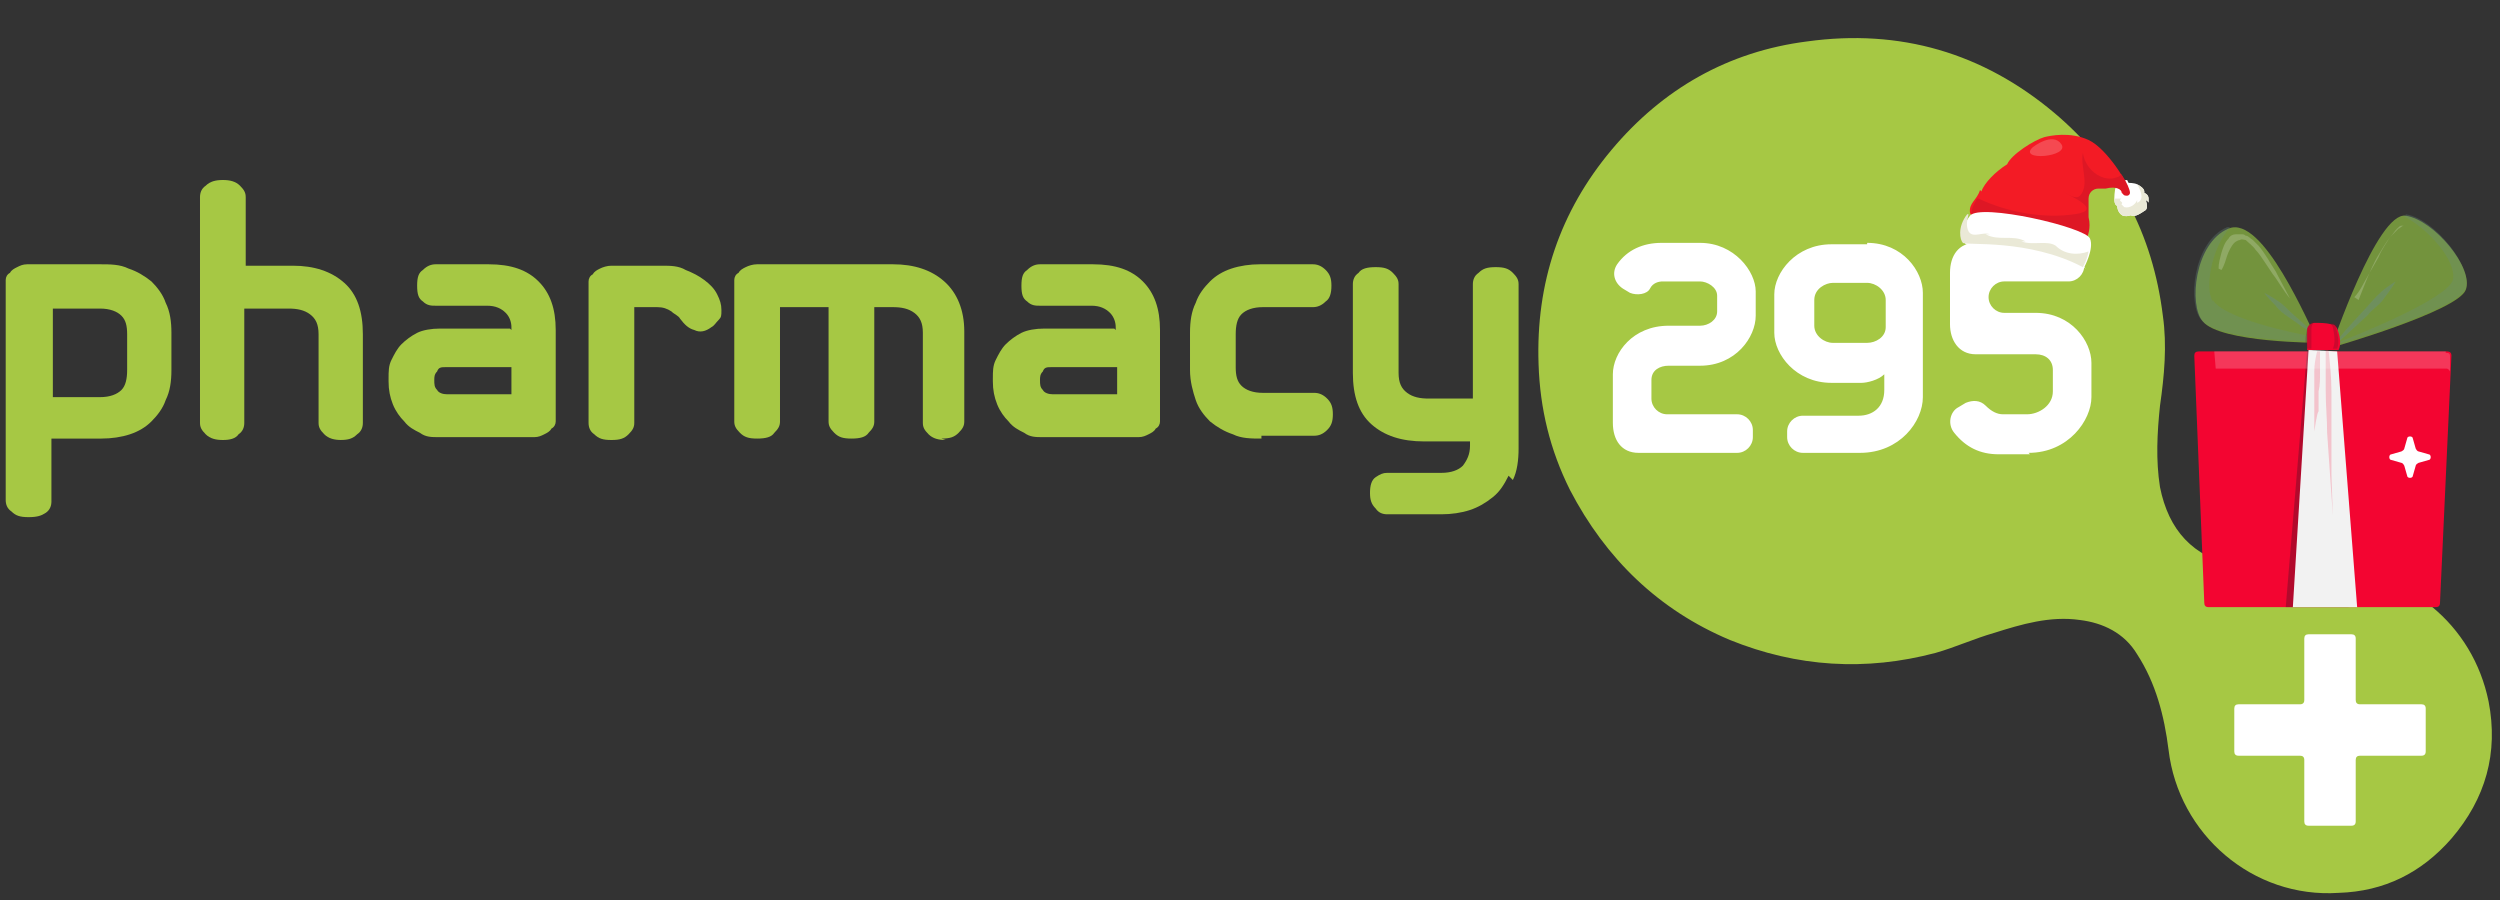 <?xml version="1.0" encoding="UTF-8"?>
<svg xmlns="http://www.w3.org/2000/svg" version="1.1" viewBox="0 0 175 63">
  <rect x="0" y="0" width="175" height="63" fill="#333333" stroke="none"/>
  <defs>
    <style>
      .cls-1, .cls-2 {
        fill: #fff;
      }

      .cls-2 {
        mix-blend-mode: soft-light;
      }

      .cls-2, .cls-3 {
        opacity: .2;
      }

      .cls-4 {
        fill: #698c7d;
      }

      .cls-5 {
        fill: #f30531;
      }

      .cls-6 {
        fill: #f2f2f2;
      }

      .cls-7 {
        isolation: isolate;
      }

      .cls-8 {
        fill: #720e28;
      }

      .cls-9 {
        fill: #a6c844;
      }

      .cls-10 {
        fill: #f31b25;
      }

      .cls-11 {
        fill: #73933d;
      }

      .cls-12 {
        fill: #de1725;
      }

      .cls-13 {
        opacity: 0;
      }

      .cls-13, .cls-14, .cls-15 {
        mix-blend-mode: multiply;
      }

      .cls-16 {
        fill: #eae9d7;
      }

      .cls-14 {
        opacity: .3;
      }

      .cls-15 {
        opacity: .5;
      }
    </style>
  </defs>
  <!-- Generator: Adobe Illustrator 28.7.1, SVG Export Plug-In . SVG Version: 1.2.0 Build 142)  -->
  <g class="cls-7">
    <g id="Layer_1">
      <path class="cls-9" d="M160,39.9c.7,0,2.2,0,2.9,0,5.6,0,10.2,3.8,11.3,9.2.7,3.6-.2,6.8-2.6,9.6-2.1,2.4-4.7,3.7-7.9,3.8-6,.4-11.2-4.1-11.9-10-.3-2.4-.9-4.7-2.2-6.7-.9-1.5-2.4-2.2-4-2.4-2.1-.3-4.1.3-6,.9-1.4.4-2.7,1-4.1,1.4-4.9,1.3-9.7,1-14.4-.9-5-2.1-8.7-5.7-11.2-10.5-1.4-2.8-2.1-5.7-2.2-8.8-.2-5.7,1.5-10.7,5.1-15,3.6-4.3,8.2-6.9,13.7-7.6,6.5-.9,12.3.8,17.3,5,4.4,3.7,6.9,8.5,7.6,14.2.3,2.1.1,4.2-.2,6.3-.2,1.9-.3,3.8,0,5.7.6,3,2.3,4.9,5.3,5.5,1.3.3,1.9.5,3.3.5"/>
      <path class="cls-1" d="M169.5,49.3h-4.3c-.2,0-.3-.1-.3-.3v-4.3c0-.2-.1-.3-.3-.3h-3c-.2,0-.3.1-.3.3v4.3c0,.2-.1.3-.3.3h-4.3c-.2,0-.3.1-.3.3v3c0,.2.1.3.3.3h4.3c.2,0,.3.1.3.3v4.3c0,.2.1.3.3.3h3c.2,0,.3-.1.3-.3v-4.3c0-.2.1-.3.3-.3h4.3c.2,0,.3-.1.3-.3v-3c0-.2-.1-.3-.3-.3Z"/>
      <g>
        <path class="cls-9" d="M7,18.5c.7,0,1.4,0,2,.3.6.2,1.1.5,1.6.9.4.4.8.9,1,1.5.3.6.4,1.3.4,2.1v2.6c0,.8-.1,1.5-.4,2.1-.2.6-.6,1.1-1,1.5-.4.4-.9.7-1.5.9s-1.3.3-2,.3h-3.5v4.4c0,.3-.1.6-.4.8-.3.2-.6.3-1.2.3s-.9-.1-1.2-.4c-.3-.2-.4-.5-.4-.8v-14.9c0-.2,0-.3,0-.5s.1-.4.3-.5c.1-.2.3-.3.5-.4.2-.1.4-.2.7-.2h5ZM8.9,23.4c0-.6-.1-1-.4-1.3-.3-.3-.8-.5-1.5-.5h-3.3v6.2h3.3c.7,0,1.2-.2,1.5-.5.3-.3.4-.8.4-1.4v-2.4Z"/>
        <path class="cls-9" d="M23.9,30.8c-.5,0-.9-.1-1.2-.4-.3-.3-.4-.5-.4-.8v-6.2c0-.7-.2-1.1-.6-1.4-.4-.3-.9-.4-1.5-.4h-3.1v8c0,.3-.1.6-.4.8-.2.3-.6.4-1.1.4s-.9-.1-1.2-.4c-.3-.3-.4-.5-.4-.8v-15.8c0-.3.1-.6.4-.8.3-.3.7-.4,1.2-.4s.9.1,1.2.4c.3.3.4.5.4.8v4.8h3.3c1.5,0,2.7.4,3.6,1.2.9.8,1.3,2,1.3,3.6v6.2c0,.3-.1.6-.4.8-.3.3-.6.4-1.2.4Z"/>
        <path class="cls-9" d="M35.8,23.1v-.2c0-.3-.1-.7-.4-1-.3-.3-.7-.5-1.3-.5h-3.6c-.3,0-.6,0-.9-.3-.3-.2-.4-.5-.4-1.1s.1-.9.4-1.1c.3-.3.6-.4.9-.4h3.7c1.6,0,2.7.4,3.5,1.2.8.8,1.2,1.9,1.2,3.4v5.9c0,.1,0,.3,0,.5,0,.2-.1.4-.3.5-.1.2-.3.3-.5.4-.2.1-.4.2-.7.2h-6.7c-.5,0-.9,0-1.3-.3-.4-.2-.8-.4-1.1-.8-.3-.3-.6-.7-.8-1.2s-.3-1-.3-1.6v-.2c0-.5,0-.9.2-1.3.2-.4.4-.8.7-1.1.3-.3.7-.6,1.1-.8.4-.2,1-.3,1.6-.3h4.9ZM31.2,25.7c-.3,0-.5,0-.6.3-.2.2-.2.4-.2.6h0c0,.3,0,.5.2.7.1.2.4.3.7.3h4.5v-1.9h-4.5Z"/>
        <path class="cls-9" d="M46.4,18.6c.5,0,1.1,0,1.6.3.5.2.9.4,1.3.7.4.3.7.6.9,1,.2.4.3.7.3,1.1s0,.5-.2.7-.3.4-.5.5c-.4.3-.8.4-1.2.2-.4-.1-.7-.4-1-.8-.1-.2-.4-.3-.6-.5-.3-.2-.6-.3-1-.3h-1.6v8.1c0,.3-.1.5-.4.8-.3.3-.6.4-1.2.4s-.9-.1-1.2-.4c-.3-.2-.4-.5-.4-.8v-9.4c0-.2,0-.3,0-.5,0-.2.1-.4.3-.5.1-.2.3-.3.5-.4.2-.1.5-.2.8-.2h3.4Z"/>
        <path class="cls-9" d="M66.2,30.8c-.5,0-.9-.1-1.2-.4s-.4-.5-.4-.8v-6.3c0-.7-.2-1.1-.6-1.4-.4-.3-.9-.4-1.5-.4h-1.3v8c0,.3-.1.5-.4.8-.2.3-.6.4-1.2.4s-.9-.1-1.2-.4c-.3-.3-.4-.5-.4-.8v-8h-3.4v8c0,.3-.1.5-.4.8-.2.3-.6.4-1.2.4s-.9-.1-1.2-.4c-.3-.3-.4-.5-.4-.8v-9.4c0-.2,0-.3,0-.5,0-.2.1-.4.3-.5.1-.2.3-.3.5-.4.2-.1.5-.2.8-.2h9.5c1.5,0,2.7.4,3.6,1.2.9.8,1.4,2,1.4,3.5v6.3c0,.3-.1.5-.4.8-.3.3-.6.4-1.2.4Z"/>
        <path class="cls-9" d="M78.1,23.1v-.2c0-.3-.1-.7-.4-1-.3-.3-.7-.5-1.3-.5h-3.6c-.3,0-.6,0-.9-.3-.3-.2-.4-.5-.4-1.1s.1-.9.4-1.1c.3-.3.6-.4.9-.4h3.7c1.6,0,2.7.4,3.5,1.2.8.8,1.2,1.9,1.2,3.4v5.9c0,.1,0,.3,0,.5,0,.2-.1.4-.3.5-.1.2-.3.3-.5.4-.2.1-.4.2-.7.2h-6.7c-.5,0-.9,0-1.3-.3-.4-.2-.8-.4-1.1-.8-.3-.3-.6-.7-.8-1.2s-.3-1-.3-1.6v-.2c0-.5,0-.9.2-1.3.2-.4.4-.8.7-1.1.3-.3.7-.6,1.1-.8.4-.2,1-.3,1.6-.3h4.9ZM73.6,25.7c-.3,0-.5,0-.6.3-.2.2-.2.4-.2.6h0c0,.3,0,.5.2.7.1.2.4.3.7.3h4.5v-1.9h-4.5Z"/>
        <path class="cls-9" d="M88.3,30.7c-.7,0-1.4,0-2-.3-.6-.2-1.1-.5-1.6-.9-.4-.4-.8-.9-1-1.5-.2-.6-.4-1.3-.4-2.1v-2.6c0-.8.1-1.5.4-2.1.2-.6.6-1.1,1-1.5.4-.4.9-.7,1.5-.9s1.3-.3,2-.3h3.7c.3,0,.6.1.9.4.3.3.4.6.4,1.1s-.1.9-.4,1.1c-.3.3-.6.4-.9.4h-3.5c-.7,0-1.2.2-1.5.5-.3.3-.4.8-.4,1.4v2.3c0,.6.1,1,.4,1.3.3.3.8.5,1.5.5h3.6c.3,0,.6.1.9.4.3.3.4.6.4,1.1s-.1.8-.4,1.1c-.3.3-.6.4-.9.4h-3.7Z"/>
        <path class="cls-9" d="M105.6,33.3c-.3.6-.6,1.1-1.1,1.5-.5.4-1,.7-1.6.9-.6.2-1.3.3-2,.3h-3.8c-.3,0-.6-.1-.8-.4-.3-.3-.4-.6-.4-1.1s.1-.9.4-1.1c.3-.2.5-.3.8-.3h3.8c.7,0,1.2-.2,1.5-.5.3-.4.5-.8.5-1.4v-.3h-3.2c-1.6,0-2.8-.4-3.7-1.2-.9-.8-1.3-2-1.3-3.6v-6.2c0-.3.1-.6.4-.8.2-.3.6-.4,1.2-.4s.9.1,1.2.4c.3.3.4.5.4.8v6.2c0,.7.2,1.1.6,1.4.4.3.9.4,1.5.4h3.1v-8c0-.3.1-.6.4-.8.3-.3.6-.4,1.2-.4s.9.1,1.2.4c.3.3.4.5.4.8v11.5c0,.8-.1,1.6-.4,2.2Z"/>
      </g>
      <path class="cls-1" d="M142,31.7c2.8,0,4.4-2.3,4.4-3.9v-2.4c0-1.5-1.4-3.5-3.9-3.5h-2.2c-.6,0-1.1-.5-1.1-1.1h0c0-.6.5-1.1,1.1-1.1h4.5c.6,0,1.1-.5,1.1-1.1v-.5c0-.6-.5-1.1-1.1-1.1h-6.5c-1.2,0-1.8.9-1.8,2.1v3.6c0,1.1.6,2.1,1.8,2.1h4.2c.7,0,1.2.4,1.2,1.1v1.5c0,1-1,1.6-1.8,1.6h-1.7c-.4,0-.8-.2-1.2-.6s-.9-.4-1.4-.2l-.5.3c-.6.3-.8,1.2-.3,1.8.8,1,1.8,1.5,3.1,1.5h2.2ZM127,22.8c0,.7.7,1.2,1.3,1.2h2.4c.6,0,1.3-.4,1.3-1.1v-1.9c0-.7-.7-1.2-1.3-1.2h-2.4c-.5,0-1.3.4-1.3,1.2v1.8ZM130.7,17c2.5,0,3.9,2,3.9,3.5v7.3c0,1.7-1.6,3.9-4.4,3.9h-4c-.6,0-1.1-.5-1.1-1.1v-.4c0-.6.5-1.1,1.1-1.1h3.9c1,0,1.8-.6,1.8-1.8v-1.1c-.4.4-1.2.6-1.6.6h-2.1c-2.5,0-4-2-4-3.5v-2.7c0-1.5,1.5-3.5,4-3.5h2.5ZM116.8,25.6c-.6,0-1.2.3-1.2,1v1.3c0,.6.5,1.1,1.1,1.1h4.9c.6,0,1.1.5,1.1,1.1v.5c0,.6-.5,1.1-1.1,1.1h-6.9c-1.2,0-1.8-.9-1.8-2.1v-3.4c0-1.5,1.4-3.4,3.9-3.4h2.2c.6,0,1.2-.4,1.2-1v-1.1c0-.6-.7-1-1.2-1h-2.6c-.3,0-.7.1-.9.5s-.9.5-1.4.3l-.5-.3c-.6-.4-.8-1.1-.4-1.7.7-1,1.8-1.5,3.1-1.5h2.7c2.4,0,3.9,2,3.9,3.4v1.7c0,1.5-1.4,3.5-3.9,3.5h-2.2Z"/>
      <g>
        <g>
          <g>
            <path class="cls-5" d="M171.2,24.6h-17.3c-.2,0-.3.1-.3.3l.7,17.3c0,.2.1.3.3.3h15.9c.2,0,.3-.1.3-.3l.8-17.3c0-.2-.1-.3-.3-.3Z"/>
            <g>
              <g class="cls-15">
                <polygon class="cls-8" points="161.5 24.5 160 42.5 164.4 42.5 163 24.6 161.5 24.5"/>
              </g>
              <polygon class="cls-6" points="161.6 24.5 160.5 42.5 165 42.5 163.6 24.6 161.6 24.5"/>
              <g class="cls-3">
                <path class="cls-5" d="M163,24.5c.1,1,.2,1.9.2,2.9,0,1,0,1.9,0,2.9v2.9c0,0,.1,2.9.1,2.9h0s-.2-2.9-.2-2.9l-.2-2.9c0-1-.1-1.9-.1-2.9,0-1,0-1.9,0-2.9h0Z"/>
              </g>
              <g class="cls-3">
                <path class="cls-5" d="M162.4,24.6c0,.5,0,1,0,1.4,0,.5,0,1-.1,1.4v1.4c-.1,0-.3,1.4-.3,1.4h0s0-1.4,0-1.4v-1.4c0-.5,0-1,0-1.4,0-.5.1-1,.2-1.4h0Z"/>
              </g>
            </g>
            <g class="cls-13">
              <path class="cls-8" d="M155,24.5h-1.1c-.2,0-.3.1-.3.3l.7,17.3c0,.2.1.3.3.3h15.9c.2,0,.3-.1.3-.3,0,0-10.3,0-13.6-2.7-2.4-2-2.2-15-2.2-15Z"/>
            </g>
            <g class="cls-3">
              <path class="cls-1" d="M171.2,24.6h-16.2s.1,1.2.1,1.2h16.1c.1,0,.2,0,.3.2v-1c0-.2,0-.3-.3-.3Z"/>
            </g>
          </g>
          <g>
            <g>
              <path class="cls-11" d="M162.3,24c-.7-1.3-3.9-9-6.3-8-2.4,1-2.8,5.4-1.8,6.5,1.2,1.5,8.2,1.5,8.2,1.5Z"/>
              <g class="cls-14">
                <path class="cls-4" d="M154.9,21.1c-.6-.9-.1-3.7,1.2-5.2,0,0-.1,0-.2,0-2.4,1-2.8,5.4-1.8,6.5,1.2,1.5,8.2,1.5,8.2,1.5,0,0,0-.2-.2-.3-1.7-.3-6.4-1.3-7.2-2.6Z"/>
              </g>
              <g class="cls-15">
                <path class="cls-4" d="M162.2,23.6c-.3-.2-.6-.5-1-.7l-1-.7c-.3-.2-.7-.5-.9-.8-.3-.3-.6-.6-.8-.9h0c.4.2.7.4,1,.6.3.2.6.5.9.8l.9.8c.3.3.6.6.9.8h0Z"/>
              </g>
              <g class="cls-3">
                <path class="cls-1" d="M155.3,18.8c0-.4.1-.7.2-1.1.1-.3.2-.7.5-1,.1-.2.3-.3.5-.3,0,0,.1,0,.2,0h.2c.1,0,.2,0,.3.1.2,0,.3.2.5.3.1.1.3.3.4.4.5.6.8,1.2,1.2,1.8.3.6.7,1.3,1,1.9-.5-.6-.8-1.2-1.2-1.7-.2-.3-.4-.6-.6-.9-.2-.3-.4-.6-.6-.8-.2-.3-.5-.5-.7-.7-.1,0-.3-.1-.4,0-.1,0-.3.1-.4.2-.2.2-.4.6-.5.9-.1.3-.2.7-.4,1Z"/>
              </g>
            </g>
            <g>
              <path class="cls-11" d="M163.2,24.3s3.2-9.5,5.2-9.2c2,.3,4.8,3.7,4.2,5.2-.6,1.5-9.3,4-9.3,4Z"/>
              <g class="cls-14">
                <path class="cls-4" d="M168.4,15.1c0,0-.1,0-.2,0,1.8.9,3.8,3.2,3.5,4.5-.4,1.3-6.5,3.8-8.4,4.5,0,0,0,.1,0,.1,0,0,8.8-2.5,9.3-4s-2.2-4.9-4.2-5.2Z"/>
              </g>
              <g class="cls-15">
                <path class="cls-4" d="M163.2,24.3c.3-.4.7-.8,1-1.2l1.1-1.2c.4-.4.7-.8,1.1-1.2.4-.4.8-.7,1.3-1h0c-.3.5-.6.9-.9,1.3-.3.4-.8.7-1.1,1.1l-1.2,1.1c-.4.4-.8.7-1.2,1.1h0Z"/>
              </g>
              <g class="cls-3">
                <path class="cls-1" d="M165.1,21c.4-1,.8-2.1,1.3-3,.3-.5.6-1,.9-1.4.2-.2.4-.4.6-.6.1,0,.2-.2.4-.2,0,0,0,0,.1,0,0,0,0,0,.1,0,0,0,0,0,0,0h0c-.1,0-.2,0-.4,0-.1,0-.2.1-.3.2-.2.2-.3.4-.5.6-.3.5-.6.9-.8,1.4l-.8,1.4c-.3.5-.5,1-.9,1.4Z"/>
              </g>
            </g>
            <g>
              <path class="cls-5" d="M163.8,24.5h-2.3c0-.5,0-1,0-1.4,0-.3.3-.5.5-.5.4,0,.8,0,1.2.1.2,0,.3.1.4.3.2.5.3,1.1.1,1.5Z"/>
              <g class="cls-14">
                <path class="cls-8" d="M163.6,22.9c0-.2-.2-.3-.4-.3-.2,0-.4,0-.7,0,.2,0,.3,0,.5,0,.1,0,.2.1.3.3.1.5.2,1.1,0,1.5h.3c.2-.5,0-1.1-.1-1.5Z"/>
                <path class="cls-8" d="M161.8,23c0-.3.2-.5.4-.5,0,0,0,0,.1,0,0,0-.2,0-.3,0-.2,0-.4.2-.5.5-.1.5-.2.9,0,1.4h.3c0-.5,0-1,0-1.4Z"/>
              </g>
            </g>
          </g>
        </g>
        <path class="cls-1" d="M169.3,32.4l.7-.2c.2,0,.2-.4,0-.4l-.7-.2c0,0-.1,0-.2-.2l-.2-.7c0-.2-.4-.2-.4,0l-.2.7c0,0,0,.1-.2.2l-.7.2c-.2,0-.2.4,0,.4l.7.2c0,0,.1,0,.2.2l.2.7c0,.2.4.2.4,0l.2-.7c0,0,0-.1.2-.2Z"/>
      </g>
      <g>
        <path class="cls-1" d="M149,12.8s.4,0,.6.1.5.3.5.5c0,.2,0,.1,0,.1,0,0,.3.1.3.4v.3s0-.1-.2-.2c0,0,.2.5,0,.7-.3.2-.7.5-1,.4h0c0-.1-.2.1-.6,0-.4-.2-.4-.7-.4-.7h0c0,0-.2,0-.2-.5,0-.4.1-.9.1-.9v.2s.3-.6.8-.6Z"/>
        <path class="cls-16" d="M148.7,14.5c.4.1.8-.2.9-.5,0,0,0,.2,0,.2.5-.2.3-.8,0-1.3.2.1.5.3.5.5s0,.1,0,.1c0,0,.3.1.3.4v.3s0-.1-.2-.2c0,0,.2.5,0,.7-.3.2-.7.5-1,.4h0c0-.1-.2.1-.6,0-.4-.2-.4-.7-.4-.7h0c0,0-.2,0-.2-.5.2,0,.3,0,.5,0-.3.2.2.2,0,.4Z"/>
        <path class="cls-16" d="M149.6,14s0,0,0,0c0,0,0,0,0,0Z"/>
        <path class="cls-10" d="M138.7,13.4c.2-.6,1-1.4,1.8-1.9,0,0,0,0,0,0,.3-.7,1.9-1.7,2.6-1.9.4-.1,1.8-.4,3.1.2,1.3.6,2.9,3.2,2.8,3.6,0,.1-.1.2-.2.2-.1,0-.3,0-.3-.2-.1-.2-.4-.5-1.2-.3-.2,0-.3,0-.5,0-.4,0-.7.3-.7.7,0,.1,0,.2,0,.3,0,.3,0,.7,0,1,.2.8-.1,1.4-.1,1.4-1,.5-8-.9-8.1-1.6-.1-.7.5-.9.7-1.6Z"/>
        <path class="cls-12" d="M138.5,13.9s0,0,0,0c2.1,1,4.6,1.4,6.7,1.1s-.2-1.2-.8-1.6c.4.2.9.6,1.2.3.7-.8,0-2,.2-3,.2,1.3,1.5,2.1,2.4,1.7.1,0,.2-.1.3-.2.4.6.6,1.1.6,1.3,0,.1-.1.2-.2.2-.1,0-.3,0-.3-.2-.1-.2-.4-.5-1.2-.3-.2,0-.3,0-.5,0-.4,0-.7.3-.7.7,0,.1,0,.2,0,.3,0,.3,0,.7,0,1,.2.8-.1,1.4-.1,1.4-1,.5-8-.9-8.1-1.6,0-.5.2-.7.4-1.1Z"/>
        <g>
          <path class="cls-1" d="M145.9,18.7s.7-1.3.4-2c-.3-.8-7.7-2.5-8.4-1.6-.7.9-.5,1.8-.3,2s4.6-.3,8.4,1.7Z"/>
          <path class="cls-16" d="M137.8,15s0,0,0,0c-.1.4-.2.8,0,1.2.3.5,1,0,1.5.2h-.3c.9.5,1.9,0,2.8.5h-.3c.8.3,1.8-.1,2.4.3.6.6,1.5.7,2.3.4-.1.6-.4,1.1-.4,1.1-3.8-2-8.2-1.5-8.4-1.7s-.4-1.1.3-2Z"/>
        </g>
        <path class="cls-2" d="M142.3,10.3s1.4-1.1,2-.2c.6.9-3.1,1.2-2,.2Z"/>
      </g>
    </g>
  </g>
</svg>